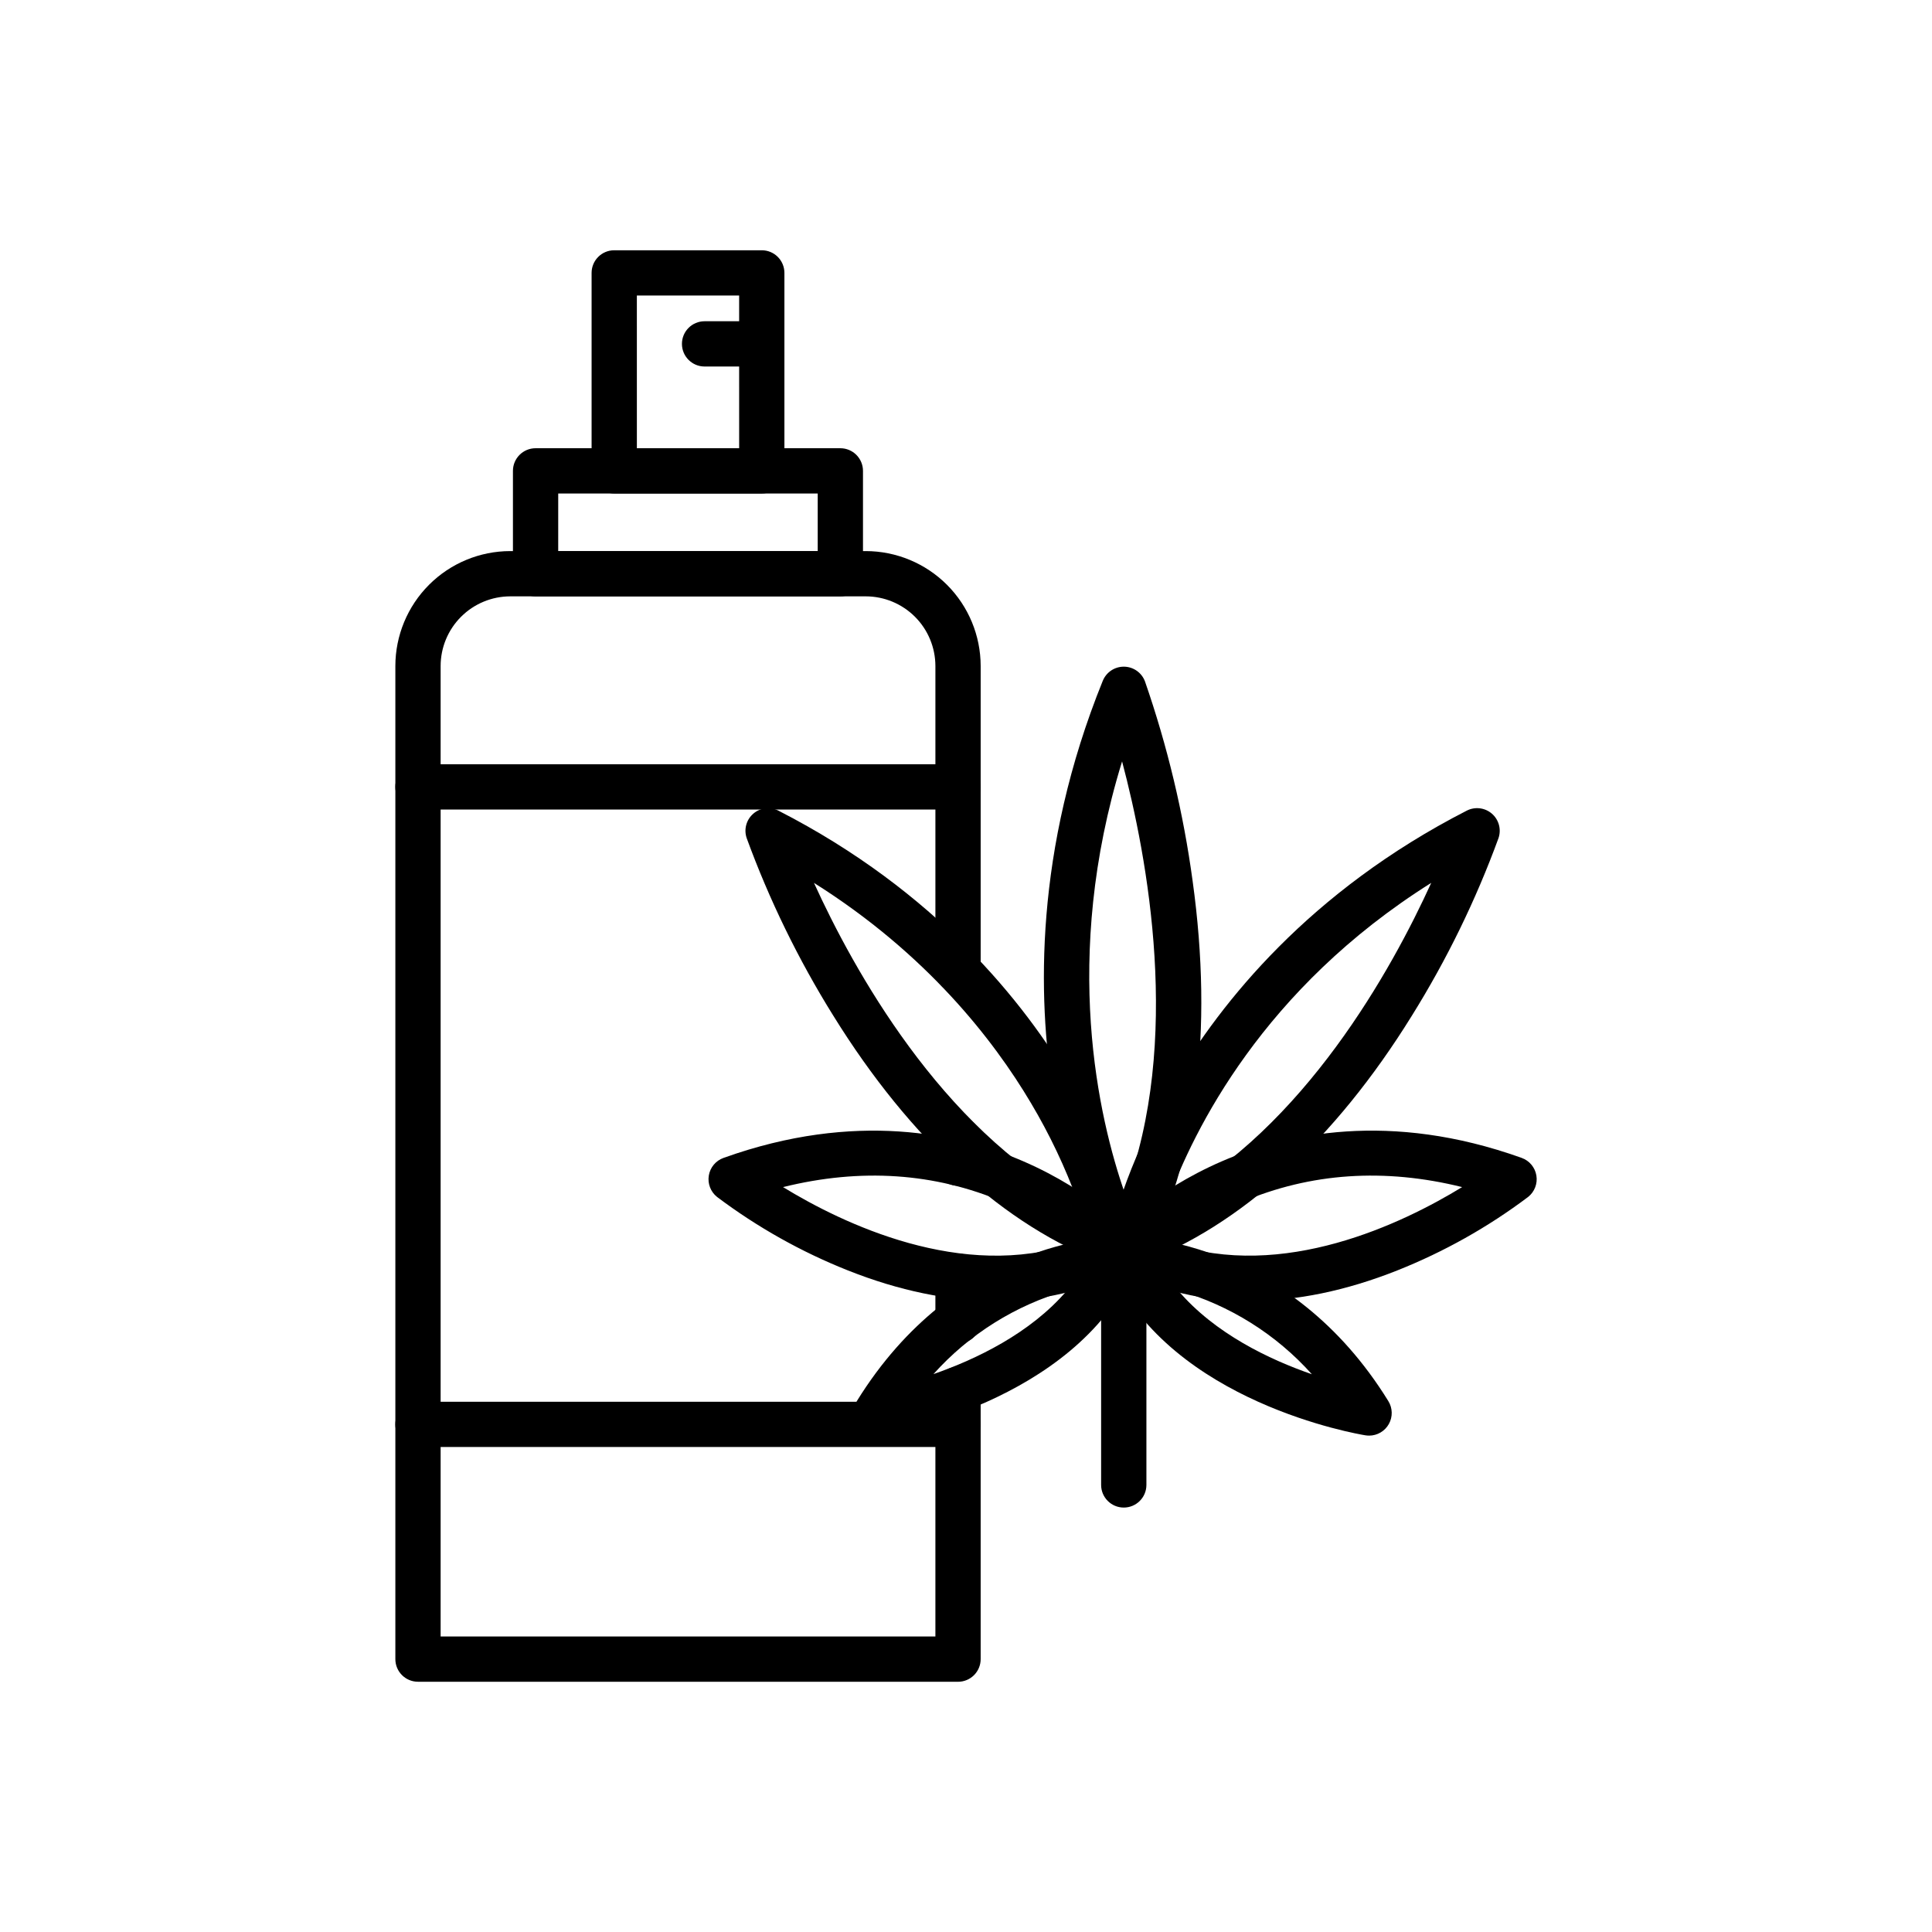 <?xml version="1.0" encoding="UTF-8"?>
<!-- Uploaded to: SVG Repo, www.svgrepo.com, Generator: SVG Repo Mixer Tools -->
<svg fill="#000000" width="800px" height="800px" version="1.1" viewBox="144 144 512 512" xmlns="http://www.w3.org/2000/svg">
 <g>
  <path d="m441.81 481.23h-0.02c-2.207-0.008-4.234-1.227-5.273-3.176-0.367-0.691-9.074-17.219-13.461-44.473-4.023-25.004-5-64.238 13.191-109.16h0.004c0.93-2.293 3.168-3.781 5.644-3.746 2.473 0.035 4.672 1.586 5.535 3.906 5.953 17.164 10.184 34.875 12.625 52.875 5.543 39.984 1.055 74.781-12.973 100.62v0.004c-1.047 1.934-3.074 3.141-5.273 3.141zm-0.445-135.45c-16.121 52.23-6.203 94.609 0.723 114.45 15.211-40.086 6.004-89.098-0.727-114.46z"/>
  <path d="m443.92 479.29c-1.793 0-3.488-0.801-4.629-2.18-1.137-1.379-1.602-3.195-1.266-4.953 0.145-0.746 3.668-18.543 17.137-41.445 12.352-21.008 35.84-50.531 77.547-71.883 2.176-1.113 4.809-0.797 6.656 0.801 1.848 1.598 2.543 4.156 1.758 6.469-6.008 16.43-13.699 32.195-22.949 47.047-20.438 33.023-45.395 55.762-72.16 65.762-0.668 0.25-1.379 0.379-2.094 0.383zm79.371-101.32c-44.535 27.98-62.992 65.469-69.867 84.414 36.312-19.602 59.43-61.512 69.867-84.414z"/>
  <path d="m475.2 488.77c-12.047 0.113-23.941-2.707-34.66-8.215-1.648-0.855-2.809-2.43-3.137-4.262-0.328-1.828 0.211-3.707 1.461-5.086 0.422-0.465 10.531-11.484 28.977-19.465 16.926-7.324 44.445-13.426 79.426-0.883h-0.004c2.051 0.734 3.539 2.519 3.894 4.668 0.355 2.144-0.48 4.316-2.184 5.672-10.648 8.016-22.324 14.57-34.711 19.492-13.57 5.387-26.707 8.078-39.062 8.078zm-20.832-15.312c29.676 10.09 61.395-5.254 77.113-14.867-20.605-5.106-40.191-3.785-58.379 3.945-6.68 2.84-12.973 6.508-18.734 10.922z"/>
  <path d="m506.82 524.45c-0.324 0-0.645-0.023-0.961-0.074-2.082-0.336-51.203-8.672-67.395-44.035-0.855-1.871-0.695-4.047 0.426-5.769 1.121-1.723 3.051-2.754 5.106-2.727 1.688 0.02 41.727 1.016 67.926 43.457 1.145 1.852 1.199 4.176 0.141 6.074-1.062 1.902-3.066 3.078-5.242 3.078zm-50.625-38.48c9.754 11.477 24.297 18.352 35.457 22.215h0.004c-9.488-10.602-21.781-18.301-35.461-22.215z"/>
  <path d="m439.08 479.29c-0.715 0-1.426-0.129-2.098-0.383-26.762-10-51.715-32.742-72.16-65.762v0.004c-9.25-14.852-16.941-30.617-22.949-47.047-0.785-2.316-0.09-4.871 1.758-6.469 1.848-1.598 4.481-1.914 6.656-0.801 41.707 21.352 65.191 50.875 77.547 71.883 13.469 22.902 16.996 40.699 17.141 41.445h-0.004c0.34 1.758-0.125 3.574-1.266 4.953-1.141 1.379-2.836 2.176-4.625 2.176zm-79.367-101.31c10.438 22.906 33.566 64.816 69.879 84.414-3.297-9.051-7.441-17.777-12.367-26.055-9.984-16.852-27.734-39.629-57.512-58.363z"/>
  <path d="m407.8 488.77c-12.359 0-25.492-2.691-39.062-8.082-12.391-4.918-24.062-11.473-34.711-19.488-1.703-1.355-2.539-3.527-2.184-5.672 0.355-2.148 1.844-3.934 3.891-4.668 34.98-12.539 62.5-6.441 79.426 0.883 18.445 7.981 28.555 19 28.977 19.465 1.25 1.379 1.789 3.258 1.457 5.086-0.328 1.828-1.484 3.402-3.137 4.262-10.715 5.508-22.609 8.328-34.656 8.215zm-56.285-30.176c15.719 9.613 47.438 24.961 77.113 14.867h0.004c-5.762-4.418-12.059-8.086-18.738-10.926-18.18-7.734-37.77-9.047-58.379-3.941z"/>
  <path d="m376.18 524.45c-2.176 0.004-4.18-1.176-5.242-3.074-1.059-1.902-1.004-4.227 0.141-6.078 26.203-42.438 66.234-43.434 67.926-43.457v0.004c2.059-0.043 3.992 0.988 5.102 2.723 1.125 1.723 1.285 3.902 0.426 5.769-16.191 35.363-65.312 43.695-67.395 44.035-0.316 0.051-0.637 0.078-0.957 0.078zm50.602-38.48v0.004c-13.652 3.91-25.926 11.598-35.406 22.18 11.152-3.879 25.668-10.754 35.402-22.176z"/>
  <path d="m441.81 543.52c-3.312 0-6-2.684-6-5.996v-62.297c0-3.312 2.688-5.996 6-5.996s6 2.684 6 5.996v62.297c0 3.312-2.688 5.996-6 5.996z"/>
  <path d="m397.89 500.07c-3.312 0-6-2.688-6-6v-11.863c0-3.312 2.688-6 6-6s5.996 2.688 5.996 6v11.863c0 1.59-0.633 3.117-1.758 4.242s-2.648 1.758-4.238 1.758z"/>
  <path d="m397.89 589.68h-143.12c-3.312 0-5.996-2.688-5.996-6v-263.18c0.008-8.078 3.219-15.816 8.93-21.527 5.707-5.711 13.449-8.922 21.523-8.93h94.199c8.074 0.008 15.816 3.219 21.527 8.93 5.711 5.707 8.926 13.449 8.934 21.527v80.684-0.004c0 3.312-2.684 6-5.996 6s-6-2.688-6-6v-80.68c-0.008-4.894-1.953-9.59-5.418-13.051-3.461-3.457-8.152-5.406-13.047-5.41h-94.199c-4.894 0.008-9.586 1.953-13.047 5.414-3.461 3.461-5.406 8.152-5.41 13.047v257.19h131.12v-65.516c0-3.312 2.688-6 6-6s5.996 2.688 5.996 6v71.512c0 1.59-0.633 3.117-1.758 4.242s-2.648 1.758-4.238 1.758z"/>
  <path d="m397.89 458.25c-3.312 0-6-2.688-6-6v-6.418 0.004c0-3.312 2.688-6 6-6s5.996 2.688 5.996 6v6.418-0.004c0 1.59-0.633 3.117-1.758 4.242s-2.648 1.758-4.238 1.758z"/>
  <path d="m366.7 302.04h-80.766c-3.312 0-6-2.684-6-5.996v-27.258c0-3.312 2.688-6 6-6h80.766c1.594 0 3.117 0.633 4.242 1.758s1.758 2.652 1.758 4.242v27.258c0 1.59-0.633 3.113-1.758 4.238s-2.648 1.758-4.242 1.758zm-74.77-11.996h68.773v-15.262h-68.77z"/>
  <path d="m345.88 274.78h-39.102c-3.312 0-6-2.684-6-5.996v-52.465c0-3.312 2.688-5.996 6-5.996h39.102c1.59 0 3.117 0.629 4.238 1.754 1.125 1.125 1.758 2.652 1.758 4.242v52.465c0 3.312-2.684 5.996-5.996 5.996zm-33.102-11.996h27.105l-0.004-40.465h-27.105z"/>
  <path d="m345.88 241.13h-15.16c-3.312 0-6-2.688-6-6s2.688-5.996 6-5.996h15.156c3.312 0 6 2.684 6 5.996s-2.688 6-6 6z"/>
  <path d="m397.88 358.54h-143.12c-3.312 0-5.996-2.688-5.996-6s2.684-6 5.996-6h143.12c3.312 0 5.996 2.688 5.996 6s-2.684 6-5.996 6z"/>
  <path d="m397.88 527.47h-143.12c-3.312 0-5.996-2.684-5.996-5.996s2.684-6 5.996-6h143.12c3.312 0 5.996 2.688 5.996 6s-2.684 5.996-5.996 5.996z"/>
 </g>
</svg>
